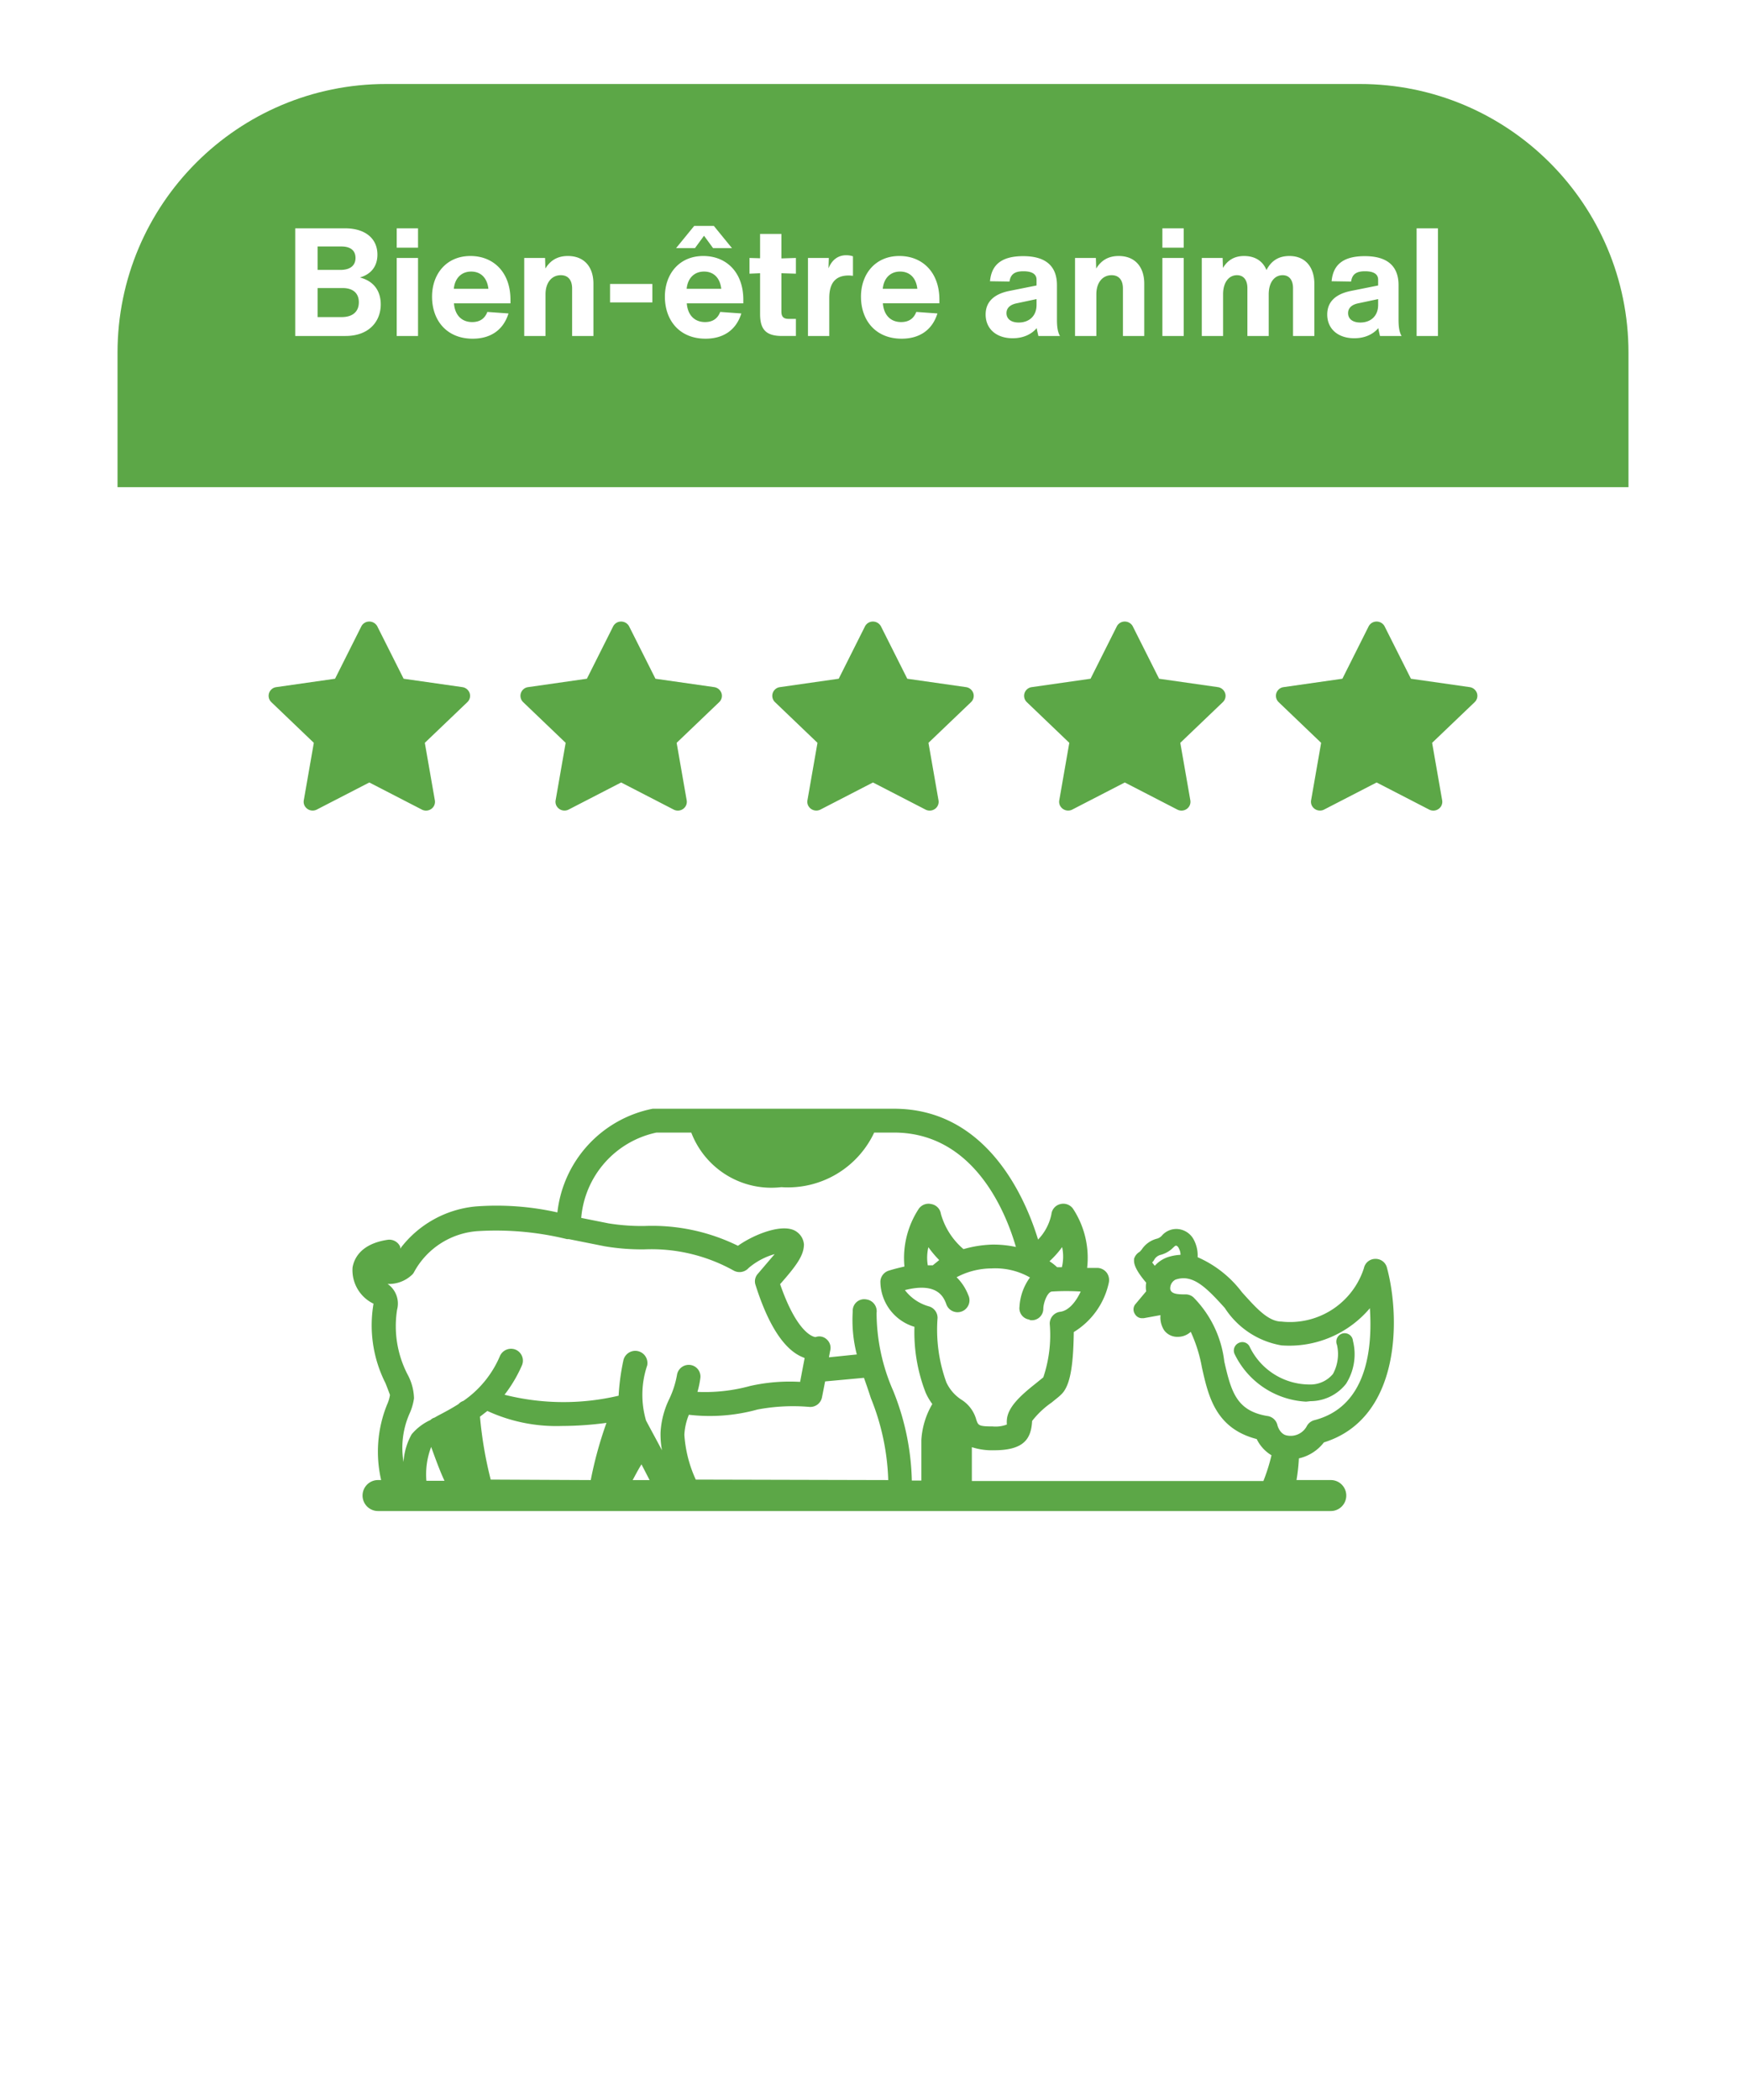 <svg xmlns="http://www.w3.org/2000/svg" width="104" height="125" fill="none"><g filter="url(#filter0_d)"><path d="M7 21c0-8.837 7.163-16 16-16h58c8.837 0 16 7.163 16 16v66.892a15.999 15.999 0 01-8.468 14.116l-14.396 7.681a48 48 0 01-45.928-.402l-12.986-7.223A16 16 0 017 88.081V21z" fill="#fff"/></g><path d="M7 21c0-8.837 7.163-16 16-16h58c8.837 0 16 7.163 16 16v8H7v-8z" fill="#5CA747"/><path d="M21.437 16.517c.693-.198 1.044-.693 1.044-1.359 0-.981-.756-1.566-1.917-1.566h-2.979V20h2.997c1.395 0 2.097-.864 2.097-1.881 0-.72-.342-1.368-1.242-1.602zm-1.107-1.845c.594 0 .846.279.846.684 0 .396-.252.711-.9.711h-1.359v-1.395h1.413zm.018 4.203h-1.431v-1.728h1.494c.612 0 .963.306.963.846 0 .513-.315.882-1.026.882zm3.283-4.131H24.9v-1.152h-1.27v1.152zm0 5.256H24.9v-4.644h-1.27V20zm6.774-2.16c0-1.629-1.008-2.601-2.385-2.601-1.421 0-2.285 1.062-2.285 2.421 0 1.422.881 2.502 2.42 2.502 1.044 0 1.819-.495 2.133-1.503l-1.26-.09c-.152.405-.458.603-.9.603-.63 0-1.035-.414-1.088-1.116h3.366v-.216zm-2.34-1.674c.576 0 .954.378 1.026 1.026h-2.06c.063-.639.459-1.026 1.035-1.026zm5.76-.927c-.593 0-1.034.243-1.34.747l-.018-.63h-1.242V20h1.269v-2.484c0-.693.369-1.134.909-1.134.45 0 .675.306.675.792V20h1.269v-3.114c0-1.008-.558-1.647-1.521-1.647zm2.513 2.763h2.52v-1.098h-2.52v1.098zm5.597-3.969l.54.738H43.6l-1.08-1.323h-1.17l-1.08 1.323h1.125l.54-.738zm2.34 3.807c0-1.629-1.008-2.601-2.385-2.601-1.422 0-2.286 1.062-2.286 2.421 0 1.422.882 2.502 2.42 2.502 1.045 0 1.819-.495 2.134-1.503l-1.26-.09c-.153.405-.46.603-.9.603-.63 0-1.035-.414-1.09-1.116h3.367v-.216zm-2.34-1.674c.576 0 .954.378 1.026 1.026H40.9c.063-.639.459-1.026 1.035-1.026zm4.609.099l.864.027v-.936l-.864.027v-1.458h-1.27v1.449l-.63-.018v.936l.63-.027v2.43c0 .936.37 1.305 1.306 1.305h.828v-1.017h-.423c-.315 0-.441-.126-.441-.441v-2.277zm3.859-1.071c-.486 0-.855.279-1.053.783l.018-.621h-1.242V20h1.269v-2.259c0-.9.378-1.341 1.152-1.341.09 0 .17.009.26.018v-1.161a1.268 1.268 0 00-.404-.063zm5.552 2.646c0-1.629-1.008-2.601-2.385-2.601-1.422 0-2.286 1.062-2.286 2.421 0 1.422.882 2.502 2.421 2.502 1.044 0 1.818-.495 2.133-1.503l-1.26-.09c-.153.405-.459.603-.9.603-.63 0-1.035-.414-1.089-1.116h3.366v-.216zm-2.34-1.674c.576 0 .954.378 1.026 1.026h-2.06c.062-.639.458-1.026 1.034-1.026zM63.137 20c-.135-.234-.18-.54-.18-.972v-2.052c0-1.143-.675-1.728-2.007-1.728-1.25 0-1.89.477-1.98 1.494l1.161.018c.063-.432.306-.612.828-.612.504 0 .783.162.783.504v.342l-1.62.324c-.936.189-1.413.666-1.413 1.404 0 .846.63 1.413 1.611 1.413.612 0 1.116-.225 1.431-.603.027.162.063.306.1.468h1.286zm-2.457-.801c-.468 0-.729-.225-.729-.558 0-.306.216-.504.603-.585l1.188-.252v.342c0 .684-.459 1.053-1.062 1.053zm5.955-3.96c-.594 0-1.035.243-1.34.747l-.019-.63h-1.242V20h1.27v-2.484c0-.693.368-1.134.908-1.134.45 0 .675.306.675.792V20h1.27v-3.114c0-1.008-.559-1.647-1.522-1.647zm2.602-.495h1.27v-1.152h-1.27v1.152zm0 5.256h1.27v-4.644h-1.27V20zm7.567-4.761c-.63 0-1.071.27-1.368.837-.207-.522-.666-.837-1.332-.837-.558 0-.972.234-1.26.711l-.018-.594h-1.242V20h1.269v-2.484c0-.693.333-1.134.828-1.134.44 0 .62.351.62.765V20h1.27v-2.484c0-.693.333-1.134.828-1.134.44 0 .62.351.62.765V20h1.27v-3.105c0-.972-.522-1.656-1.485-1.656zM83.484 20c-.135-.234-.18-.54-.18-.972v-2.052c0-1.143-.675-1.728-2.007-1.728-1.25 0-1.89.477-1.98 1.494l1.161.018c.063-.432.306-.612.828-.612.504 0 .783.162.783.504v.342l-1.62.324c-.936.189-1.413.666-1.413 1.404 0 .846.63 1.413 1.611 1.413.612 0 1.116-.225 1.431-.603.027.162.063.306.1.468h1.286zm-2.457-.801c-.468 0-.729-.225-.729-.558 0-.306.216-.504.603-.585l1.188-.252v.342c0 .684-.459 1.053-1.062 1.053zm3.354.801h1.269v-6.408h-1.27V20z" fill="#fff"/><path d="M22.477 37.292l1.565 3.112 3.498.499a.54.54 0 01.433.355.515.515 0 01-.134.538l-2.535 2.423.598 3.422a.515.515 0 01-.212.512.54.54 0 01-.562.04l-3.13-1.614-3.13 1.614a.542.542 0 01-.741-.266.515.515 0 01-.032-.286l.598-3.422-2.532-2.423a.521.521 0 01-.134-.538.524.524 0 01.433-.355l3.498-.5 1.562-3.111A.528.528 0 0122 37a.541.541 0 01.478.292zM37.477 37.292l1.565 3.112 3.498.499a.54.54 0 01.433.355.515.515 0 01-.134.538l-2.535 2.423.598 3.422a.515.515 0 01-.212.512.54.54 0 01-.562.04l-3.13-1.614-3.13 1.614a.542.542 0 01-.741-.266.515.515 0 01-.032-.286l.598-3.422-2.532-2.423a.521.521 0 01-.134-.538.524.524 0 01.433-.355l3.498-.5 1.562-3.111a.528.528 0 01.478-.292.541.541 0 01.479.292zM52.477 37.292l1.565 3.112 3.498.499a.54.54 0 01.433.355.515.515 0 01-.134.538l-2.535 2.423.598 3.422a.515.515 0 01-.212.512.54.54 0 01-.562.04l-3.13-1.614-3.13 1.614a.542.542 0 01-.741-.266.515.515 0 01-.032-.286l.598-3.422-2.532-2.423a.521.521 0 01-.134-.538.524.524 0 01.433-.355l3.498-.5 1.562-3.111a.528.528 0 01.478-.292.541.541 0 01.479.292zM67.477 37.292l1.565 3.112 3.498.499a.54.54 0 01.433.355.515.515 0 01-.134.538l-2.535 2.423.598 3.422a.515.515 0 01-.212.512.54.54 0 01-.562.04l-3.13-1.614-3.13 1.614a.542.542 0 01-.741-.266.515.515 0 01-.032-.286l.598-3.422-2.532-2.423a.521.521 0 01-.134-.538.524.524 0 01.433-.355l3.498-.5 1.562-3.111A.528.528 0 0167 37a.541.541 0 01.478.292zM82.477 37.292l1.565 3.112 3.498.499a.54.54 0 01.433.355.515.515 0 01-.134.538l-2.535 2.423.598 3.422a.515.515 0 01-.212.512.54.54 0 01-.562.04l-3.13-1.614-3.13 1.614a.542.542 0 01-.741-.266.515.515 0 01-.032-.286l.598-3.422-2.532-2.423a.521.521 0 01-.134-.538.524.524 0 01.433-.355l3.499-.5 1.561-3.111A.528.528 0 0182 37a.541.541 0 01.478.292z" fill="#5CA747"/><g clip-path="url(#clip0)" fill="#5CA747"><path d="M78.857 85.863c4.569-1.42 4.569-7.378 3.76-10.386a.695.695 0 00-.695-.539.695.695 0 00-.681.553 4.625 4.625 0 01-4.91 3.179c-.808 0-1.546-.852-2.354-1.746a6.626 6.626 0 00-2.64-2.085c.019-.36-.06-.717-.226-1.036a1.192 1.192 0 00-.922-.638 1.135 1.135 0 00-.965.369.61.61 0 01-.298.198 1.546 1.546 0 00-.922.653l-.114.128a.724.724 0 00-.34.425c0 .156-.085.468.723 1.419a1.515 1.515 0 000 .51l-.666.795a.497.497 0 000 .568.483.483 0 00.425.24h.085l1.007-.183c-.03.313.045.627.213.893a.964.964 0 00.823.398 1.12 1.12 0 00.766-.298c.313.677.537 1.393.667 2.128.383 1.702.809 3.618 3.263 4.256.193.4.499.736.88.965a11.071 11.071 0 01-.482 1.532H57.888v-2.014c.426.136.872.198 1.32.184 1.801 0 2.213-.695 2.27-1.745.333-.427.73-.8 1.177-1.107.199-.17.397-.312.525-.44.525-.468.752-1.546.78-3.745a4.566 4.566 0 002.086-2.937.752.752 0 00-.114-.582.736.736 0 00-.525-.298h-.652a5.32 5.32 0 00-.837-3.518.709.709 0 00-.752-.284.696.696 0 00-.54.61 3.05 3.05 0 01-.794 1.504C61.094 71.363 58.81 66 53.25 66H38.877a7.094 7.094 0 00-5.676 6.172 16.531 16.531 0 00-4.866-.355 6.37 6.37 0 00-4.497 2.511v-.113a.71.71 0 00-.752-.412c-1.703.256-2.015 1.234-2.086 1.646a2.213 2.213 0 001.249 2.157 7.619 7.619 0 00.709 4.724c.114.284.255.653.27.71-.03.196-.087.387-.17.567a7.476 7.476 0 00-.355 4.497h-.185a.922.922 0 000 1.845h56.75a.922.922 0 100-1.845h-2.042c.072-.427.12-.858.142-1.29a2.611 2.611 0 001.49-.951zm-15.606-11.69c.099.414.099.847 0 1.262h-.284a2.982 2.982 0 00-.454-.355c.302-.277.573-.586.809-.922l-.071.014zm-1.958 4.397a.682.682 0 00.851-.652c0-.355.241-1.008.511-1.036a13.657 13.657 0 011.717 0c-.256.553-.681 1.135-1.22 1.206a.71.71 0 00-.625.71 7.888 7.888 0 01-.383 3.192l-.454.368c-.936.738-1.66 1.42-1.716 2.157-.008.094-.008.19 0 .284a1.886 1.886 0 01-.852.113c-.837 0-.851-.07-.965-.383a2.043 2.043 0 00-.908-1.22 2.468 2.468 0 01-.88-1.022 9.193 9.193 0 01-.524-3.83.709.709 0 00-.525-.695 2.71 2.71 0 01-1.419-.965c1.944-.497 2.313.44 2.455.809a.71.71 0 101.32-.511 3.035 3.035 0 00-.696-1.064 4.484 4.484 0 012.086-.525 4.17 4.17 0 012.284.539 3.262 3.262 0 00-.625 1.745.68.68 0 00.639.766l-.071.014zm-6.044-4.398c.207.299.44.579.695.837l-.383.312h-.298a2.723 2.723 0 01.057-1.163l-.071.014zM39.103 67.42h2.072a5.108 5.108 0 005.363 3.249 5.675 5.675 0 005.533-3.25h1.178c4.767 0 6.668 4.754 7.264 6.81a6.41 6.41 0 00-1.42-.141 6.91 6.91 0 00-1.702.27 4.256 4.256 0 01-1.347-2.1.695.695 0 00-.568-.582.709.709 0 00-.752.284 5.335 5.335 0 00-.851 3.433c-.298.071-.61.142-.965.256a.71.71 0 00-.468.624 2.837 2.837 0 002.029 2.71 9.931 9.931 0 00.666 3.915c.107.242.24.47.398.681a4.78 4.78 0 00-.653 2.143v2.412h-.567a15.092 15.092 0 00-1.107-5.335 11.62 11.62 0 01-.993-4.64.71.71 0 00-.61-.808.682.682 0 00-.809.71c-.056.863.026 1.73.241 2.567l-1.66.17.071-.382a.666.666 0 00-.198-.681.64.64 0 00-.667-.142s-1.022 0-2.114-3.15c.95-1.078 1.419-1.702 1.419-2.37a1.006 1.006 0 00-.398-.723c-.752-.61-2.582.128-3.532.809a11.577 11.577 0 00-5.59-1.178 12.552 12.552 0 01-2.114-.156l-.993-.198-.639-.128a5.675 5.675 0 014.483-5.08zm2.341 20.657a7.549 7.549 0 01-.68-2.667 3.59 3.59 0 01.269-1.192c1.37.16 2.757.055 4.086-.312a11.35 11.35 0 013.093-.156.71.71 0 00.752-.582l.184-.936 2.313-.213c.142.397.284.808.411 1.206a14.091 14.091 0 011.036 4.88l-11.464-.028zm-12.215 0a23.477 23.477 0 01-.639-3.746l.44-.34a9.818 9.818 0 004.427.894 20.532 20.532 0 002.667-.185 23.18 23.18 0 00-.936 3.405l-5.96-.028zm-6.143-11.648a1.986 1.986 0 001.418-.51.625.625 0 00.17-.214 4.682 4.682 0 013.902-2.426 17.777 17.777 0 015.193.483h.113l1.136.227.993.198c.782.133 1.575.194 2.369.185 1.856-.078 3.697.359 5.32 1.262a.724.724 0 00.894-.156 4.13 4.13 0 011.547-.823l-.994 1.164a.667.667 0 00-.141.68c.737 2.328 1.66 3.775 2.724 4.257l.198.085-.27 1.419a10.783 10.783 0 00-2.965.241 10.185 10.185 0 01-3.15.355c.078-.265.135-.535.171-.809a.695.695 0 00-.596-.794.71.71 0 00-.794.596c-.087.49-.24.968-.454 1.418a5.192 5.192 0 00-.525 2.015 5.34 5.34 0 00.085 1.05c-.383-.724-.766-1.419-.95-1.774a5.462 5.462 0 01.07-3.277.725.725 0 00-1.419-.298c-.149.692-.244 1.394-.283 2.1a14.344 14.344 0 01-6.796-.057 8.217 8.217 0 001.035-1.745.711.711 0 00-.368-.936.723.723 0 00-.937.369 6.172 6.172 0 01-2.185 2.681.652.652 0 00-.283.184c-.426.27-.852.497-1.235.696l-.198.113a.567.567 0 00-.242.142 3.206 3.206 0 00-1.12.851 3.873 3.873 0 00-.483 1.646 5.051 5.051 0 01.34-2.837c.141-.302.237-.622.284-.951a3.122 3.122 0 00-.383-1.419 6.257 6.257 0 01-.624-3.859 1.419 1.419 0 00-.567-1.532zm15.606 11.676h-1.007c.184-.34.354-.666.525-.936l.482.936zm-13.01-1.972c.213.582.51 1.419.795 2.015h-1.079a4.583 4.583 0 01.284-2.015zM68.784 75.35l-.156-.199a.667.667 0 00.128-.17.61.61 0 01.383-.284c.286-.076.546-.228.752-.44.113-.1.113-.113.198-.1a.355.355 0 01.142.185c.058.11.088.231.085.355a2.837 2.837 0 00-.808.156 1.845 1.845 0 00-.724.497zm6.682 8.938c-1.801-.312-2.128-1.419-2.54-3.235a6.512 6.512 0 00-1.83-3.816.695.695 0 00-.44-.185c-.439 0-.893 0-.95-.312a.582.582 0 01.312-.567c1.008-.341 1.788.411 2.937 1.688a5.023 5.023 0 003.377 2.227 6.284 6.284 0 005.264-2.213c.156 2.313-.128 5.86-3.32 6.668a.723.723 0 00-.454.383 1.092 1.092 0 01-1.164.525c-.425-.07-.567-.596-.567-.61a.71.71 0 00-.625-.553z"/><path d="M78.063 83.408a2.71 2.71 0 002.114-1.035 3.277 3.277 0 00.411-2.554.495.495 0 00-.94-.175.497.497 0 00-.01.416 2.47 2.47 0 01-.242 1.73 1.746 1.746 0 01-1.418.625 3.959 3.959 0 01-3.533-2.227.482.482 0 00-.667-.242.497.497 0 00-.241.653 5.022 5.022 0 004.256 2.838l.27-.029z"/></g><defs><clipPath id="clip0"><path fill="#fff" transform="translate(21 66)" d="M0 0h62v23.949H0z"/></clipPath><filter id="filter0_d" x="0" y="0" width="104" height="124.34" filterUnits="userSpaceOnUse" color-interpolation-filters="sRGB"><feFlood flood-opacity="0" result="BackgroundImageFix"/><feColorMatrix in="SourceAlpha" values="0 0 0 0 0 0 0 0 0 0 0 0 0 0 0 0 0 0 127 0"/><feOffset dy="2"/><feGaussianBlur stdDeviation="3.5"/><feColorMatrix values="0 0 0 0 0 0 0 0 0 0 0 0 0 0 0 0 0 0 0.1 0"/><feBlend in2="BackgroundImageFix" result="effect1_dropShadow"/><feBlend in="SourceGraphic" in2="effect1_dropShadow" result="shape"/></filter></defs></svg>